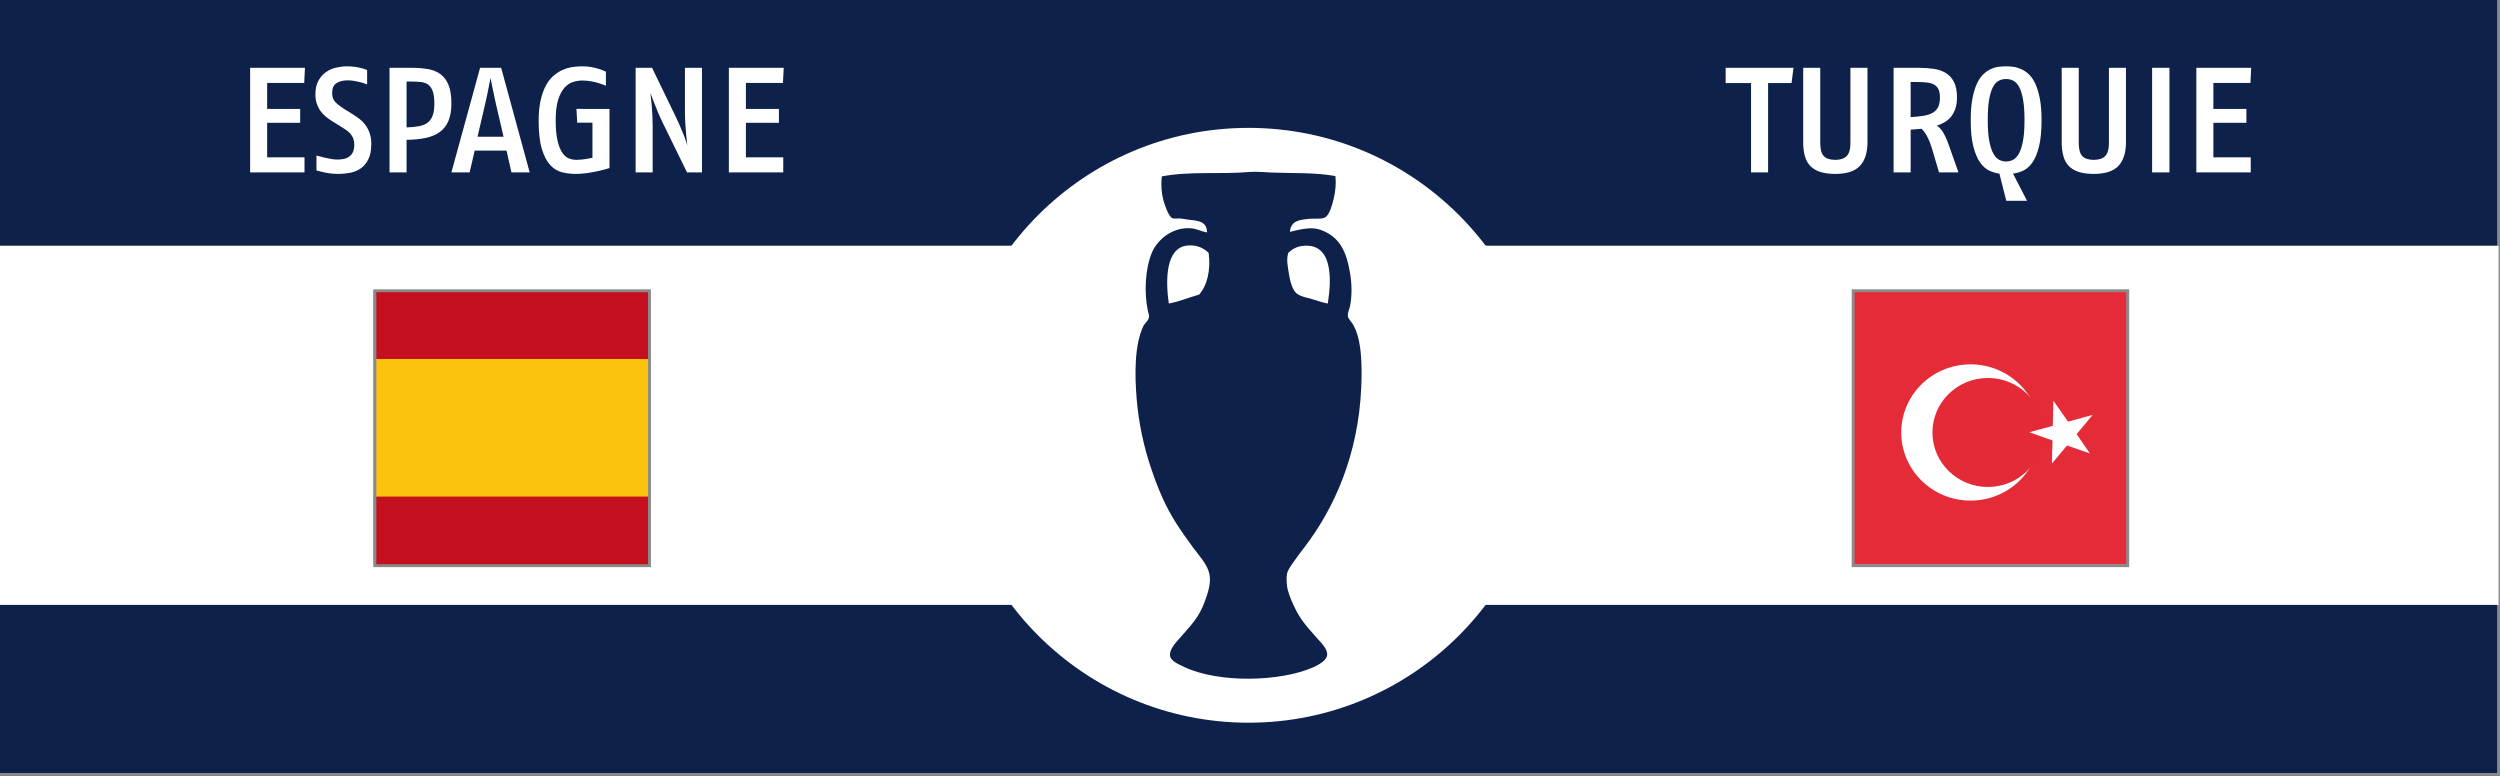 <?xml version="1.0" encoding="utf-8"?>
<!-- Generator: Adobe Illustrator 15.0.0, SVG Export Plug-In . SVG Version: 6.00 Build 0)  -->
<!DOCTYPE svg PUBLIC "-//W3C//DTD SVG 1.1//EN" "http://www.w3.org/Graphics/SVG/1.1/DTD/svg11.dtd">
<svg version="1.1" id="Fond_bleu" xmlns="http://www.w3.org/2000/svg" xmlns:xlink="http://www.w3.org/1999/xlink" x="0px" y="0px"
	 width="870px" height="270px" viewBox="0 0 870 270" enable-background="new 0 0 870 270" xml:space="preserve">
<rect x="0" y="0" width="870" height="270" fill="#333333" stroke="none"/>
<rect x="-0.5" y="-0.5" fill="#0E214B" stroke="#8A8A8A" stroke-miterlimit="10" width="870" height="270"/>
<rect x="-0.458" y="85.5" fill="#FFFFFF" width="869.958" height="125"/>
<circle fill="#FFFFFF" cx="434.5" cy="148" r="103.5"/>
<path fill-rule="evenodd" clip-rule="evenodd" fill="#0E214B" d="M464.737,61.275c0.259,2.625,0.025,5.318-0.666,8.094
	c-0.448,1.802-1.384,5.482-2.993,6.32c-1.249,0.651-3.597,0.303-5.212,0.443c-3.698,0.322-6.632,0.684-6.985,4.546
	c3.896-0.904,7.48-1.869,10.756-0.666c6.476,2.379,8.915,7.338,10.2,15.079c0.623,3.753,0.69,7.668,0,11.31
	c-0.234,1.24-0.891,2.32-0.776,3.548c0.09,0.964,0.799,1.494,1.442,2.439c3.437,5.055,3.545,14.79,3.215,22.397
	c-1.002,23.083-9.074,41.692-19.847,55.771c-0.993,1.298-2.119,2.731-3.216,4.324c-0.92,1.336-2.48,3.297-2.771,4.767
	c-0.259,1.307-0.126,3.132,0,4.214c0.252,2.176,1.426,4.904,2.439,7.097c2.231,4.826,4.646,7.271,7.983,11.087
	c1.366,1.563,3.721,3.743,3.547,5.877c-0.15,1.861-2.868,3.413-4.656,4.214c-11.685,5.228-33.23,5.584-45.016,0
	c-1.879-0.891-4.734-2.056-4.989-3.881c-0.342-2.443,2.325-4.986,3.769-6.652c3.608-4.164,6.247-6.678,8.315-12.309
	c1.033-2.813,2.317-6.533,1.553-9.757c-0.773-3.258-3.633-6.286-5.545-8.87c-2.007-2.715-4.104-5.661-5.875-8.427
	c-3.946-6.152-6.565-12.486-8.981-19.735c-2.326-6.979-4.16-15.037-4.879-23.838c-0.686-8.395-0.782-18.617,2.329-25.169
	c0.482-1.018,1.862-1.868,1.995-3.327c0.056-0.606-0.296-1.385-0.443-2.106c-1.33-6.503-0.878-14.675,1.442-20.18
	c1.804-4.281,7.027-9.053,13.748-8.426c1.907,0.178,3.254,1.03,5.433,1.441c-0.108-4.232-3.425-4.039-7.097-4.546
	c-0.758-0.104-1.593-0.306-2.438-0.333c-0.931-0.028-1.898,0.164-2.549-0.11c-1.308-0.551-2.687-4.619-3.104-6.209
	c-0.71-2.699-0.888-5.56-0.555-8.315c9.686-1.882,20.393-0.637,30.6-1.553c2.204-0.197,5.268,0.122,7.873,0.222
	C449.791,60.325,457.836,59.981,464.737,61.275z M417.281,102.522c2.802-3.047,4.137-8.587,3.327-14.525
	c-1.71-1.661-4.135-2.89-7.429-2.55c-7.592,0.784-7.6,12.138-6.431,20.179C410.574,104.906,413.734,103.519,417.281,102.522z
	 M453.428,85.558c-2.168,0.224-3.778,1.146-5.101,2.439c-0.724,2.334-0.208,4.426,0.11,6.653c0.401,2.798,1.225,6.28,2.884,7.54
	c1.408,1.07,3.436,1.372,5.211,1.885c1.838,0.531,3.605,1.224,5.543,1.552C463.483,96.771,463.699,84.497,453.428,85.558z"/>
<g id="Turquie_4_">
	<path fill="#E42B37" d="M645.211,101.559h94.924v94.927h-94.924V101.559z"/>
	<path fill="#FFFFFF" d="M709.872,150.501c0,13.093-10.798,23.708-24.12,23.708s-24.121-10.615-24.121-23.708
		c0-13.097,10.799-23.709,24.121-23.709S709.872,137.406,709.872,150.501z"/>
	<path fill="#E42937" d="M711.079,150.5c0,10.474-8.64,18.967-19.297,18.967s-19.296-8.493-19.296-18.967
		c0-10.477,8.639-18.968,19.296-18.968S711.079,140.023,711.079,150.5L711.079,150.5z"/>
	<path fill="#FFFFFF" d="M714.568,139.425l-0.194,8.765l-8.177,2.22l8.062,2.869l-0.196,8.037l5.258-6.276l7.941,2.756l-4.594-6.736
		l5.606-6.696l-8.605,2.372L714.568,139.425L714.568,139.425z"/>
</g>
<rect x="644.889" y="101.183" fill="none" stroke="#8A8A8A" stroke-miterlimit="10" width="95.568" height="95.678"/>
<path fill="#C5101F" d="M130,101h95.75v95.75H130V101z"/>
<path fill="#FCC30E" d="M130,124.938h95.75v47.875H130V124.938z"/>
<rect x="130.464" y="101.183" fill="none" stroke="#8A8A8A" stroke-miterlimit="10" width="95.568" height="95.678"/>
<g>
	<path fill="#FFFFFF" d="M623.462,28.904h-8.164V60h-5.929V28.904h-8.84V23.6h23.608L623.462,28.904z"/>
	<path fill="#FFFFFF" d="M649.877,49.496c0,3.64-0.875,6.388-2.626,8.242c-1.751,1.855-4.603,2.782-8.554,2.782
		c-2.046,0-3.779-0.226-5.2-0.676c-1.422-0.45-2.573-1.126-3.458-2.028c-0.884-0.901-1.525-2.045-1.924-3.432
		c-0.398-1.386-0.598-3.016-0.598-4.888V23.6h5.928v26.156c0,2.15,0.406,3.666,1.222,4.55c0.814,0.884,2.158,1.326,4.03,1.326
		c1.732,0,3.042-0.433,3.926-1.3c0.885-0.866,1.326-2.392,1.326-4.576V23.6h5.928V49.496z"/>
	<path fill="#FFFFFF" d="M674.785,60l-2.444-8.268c-0.485-1.594-1.04-2.99-1.664-4.186c-0.624-1.196-1.282-2.106-1.976-2.73
		l-3.797,0.312V60h-5.928V23.6h8.788c1.872,0,3.614,0.122,5.226,0.364c1.613,0.243,3.017,0.737,4.213,1.482
		c1.195,0.746,2.132,1.794,2.808,3.146c0.677,1.352,1.015,3.138,1.015,5.356c0,1.422-0.174,2.669-0.521,3.744
		c-0.347,1.075-0.823,2.002-1.431,2.782c-0.606,0.78-1.334,1.43-2.184,1.95s-1.794,0.954-2.834,1.3
		c0.866,0.59,1.604,1.404,2.211,2.444c0.605,1.04,1.135,2.167,1.586,3.38L681.545,60H674.785z M675.097,34
		c0-1.213-0.165-2.175-0.493-2.886c-0.33-0.71-0.824-1.256-1.482-1.638c-0.659-0.381-1.482-0.632-2.471-0.754
		c-0.987-0.121-2.158-0.182-3.51-0.182h-2.236v12.22c1.699-0.104,3.189-0.26,4.473-0.468c1.282-0.208,2.348-0.554,3.197-1.04
		c0.85-0.485,1.482-1.144,1.898-1.976S675.097,35.352,675.097,34z"/>
	<path fill="#FFFFFF" d="M710.457,41.8c0,3.779-0.295,6.847-0.885,9.204c-0.59,2.358-1.36,4.212-2.313,5.564
		c-0.954,1.352-2.02,2.297-3.198,2.834c-1.179,0.538-2.357,0.875-3.535,1.014l4.888,9.464h-7.228l-2.393-9.464
		c-1.179-0.139-2.357-0.485-3.536-1.04c-1.179-0.554-2.245-1.508-3.198-2.86s-1.733-3.206-2.34-5.564
		c-0.607-2.357-0.91-5.408-0.91-9.152c0-2.946,0.199-5.451,0.599-7.514c0.397-2.063,0.918-3.787,1.56-5.174
		c0.641-1.386,1.387-2.478,2.236-3.276c0.85-0.797,1.732-1.404,2.652-1.82c0.918-0.416,1.836-0.676,2.756-0.78
		c0.918-0.104,1.759-0.156,2.521-0.156c0.797,0,1.646,0.061,2.549,0.182c0.9,0.122,1.811,0.39,2.729,0.806
		c0.918,0.416,1.802,1.023,2.651,1.82c0.85,0.798,1.595,1.89,2.236,3.276c0.641,1.387,1.161,3.112,1.561,5.174
		C710.258,36.401,710.457,38.888,710.457,41.8z M704.529,41.8c0-2.877-0.165-5.243-0.494-7.098c-0.33-1.854-0.78-3.319-1.352-4.394
		c-0.572-1.074-1.248-1.811-2.029-2.21c-0.779-0.398-1.62-0.598-2.521-0.598c-0.902,0-1.742,0.191-2.521,0.572
		c-0.78,0.382-1.457,1.101-2.028,2.158c-0.572,1.058-1.022,2.514-1.353,4.368c-0.33,1.855-0.494,4.256-0.494,7.202
		c0,3.016,0.183,5.46,0.547,7.332c0.363,1.872,0.849,3.337,1.455,4.394c0.607,1.058,1.292,1.768,2.055,2.132
		c0.762,0.364,1.542,0.546,2.34,0.546c0.797,0,1.586-0.19,2.366-0.572c0.78-0.381,1.464-1.092,2.054-2.132s1.066-2.496,1.43-4.368
		C704.348,47.26,704.529,44.816,704.529,41.8z"/>
	<path fill="#FFFFFF" d="M739.836,49.496c0,3.64-0.875,6.388-2.626,8.242c-1.751,1.855-4.603,2.782-8.554,2.782
		c-2.046,0-3.779-0.226-5.2-0.676c-1.422-0.45-2.573-1.126-3.458-2.028c-0.884-0.901-1.525-2.045-1.924-3.432
		c-0.398-1.386-0.598-3.016-0.598-4.888V23.6h5.928v26.156c0,2.15,0.406,3.666,1.222,4.55c0.814,0.884,2.158,1.326,4.03,1.326
		c1.732,0,3.042-0.433,3.926-1.3c0.885-0.866,1.326-2.392,1.326-4.576V23.6h5.928V49.496z"/>
	<path fill="#FFFFFF" d="M748.936,60V23.6h6.032V60H748.936z"/>
	<path fill="#FFFFFF" d="M783.151,28.852h-12.896V37.9h11.492v4.836h-11.492v12.012h13V60h-18.928V23.6h19.084L783.151,28.852z"/>
</g>
<g>
	<path fill="#FFFFFF" d="M105.865,28.852H92.969V37.9h11.492v4.836H92.969v12.012h13V60H87.041V23.6h19.084L105.865,28.852z"/>
	<path fill="#FFFFFF" d="M129.212,50.068c0,2.184-0.338,3.961-1.014,5.33c-0.676,1.37-1.56,2.436-2.652,3.198
		c-1.092,0.763-2.323,1.274-3.692,1.534c-1.37,0.26-2.73,0.39-4.082,0.39c-1.006,0-1.976-0.061-2.912-0.182
		c-0.936-0.122-1.75-0.269-2.444-0.442c-0.832-0.173-1.595-0.364-2.288-0.572v-5.2c0.866,0.243,1.733,0.468,2.6,0.676
		c0.728,0.174,1.508,0.338,2.34,0.494c0.832,0.156,1.577,0.234,2.236,0.234c0.797,0,1.56-0.069,2.288-0.208
		c0.728-0.138,1.369-0.407,1.924-0.806c0.554-0.398,0.988-0.927,1.3-1.586c0.312-0.658,0.468-1.508,0.468-2.548
		c0-0.797-0.104-1.49-0.312-2.08c-0.208-0.589-0.503-1.118-0.884-1.586c-0.382-0.468-0.832-0.892-1.352-1.274
		c-0.52-0.381-1.092-0.762-1.716-1.144l-3.536-2.184c-0.763-0.485-1.491-1.014-2.184-1.586c-0.694-0.572-1.3-1.23-1.82-1.976
		c-0.52-0.745-0.936-1.586-1.248-2.522s-0.468-1.993-0.468-3.172c0-1.906,0.346-3.492,1.04-4.758
		c0.693-1.265,1.577-2.271,2.652-3.016c1.074-0.745,2.262-1.265,3.562-1.56c1.3-0.294,2.539-0.442,3.718-0.442
		c1.005,0,1.932,0.061,2.782,0.182c0.849,0.122,1.586,0.269,2.21,0.442c0.728,0.174,1.404,0.399,2.028,0.676v4.992
		c-0.694-0.277-1.422-0.52-2.184-0.728c-0.659-0.173-1.396-0.329-2.21-0.468c-0.815-0.138-1.621-0.208-2.418-0.208
		c-1.56,0-2.843,0.321-3.848,0.962c-1.006,0.642-1.508,1.812-1.508,3.51c0,1.318,0.39,2.366,1.17,3.146
		c0.78,0.78,1.724,1.517,2.834,2.21l3.016,1.872c0.832,0.52,1.646,1.084,2.444,1.69c0.797,0.607,1.499,1.318,2.106,2.132
		c0.606,0.815,1.1,1.76,1.482,2.834C129.021,47.399,129.212,48.647,129.212,50.068z"/>
	<path fill="#FFFFFF" d="M157.085,35.976c0,2.427-0.338,4.446-1.014,6.058c-0.676,1.612-1.673,2.904-2.99,3.874
		c-1.318,0.971-2.947,1.664-4.888,2.08c-1.942,0.416-4.178,0.642-6.708,0.676V60h-5.928V23.6h7.748c2.149,0,4.073,0.156,5.772,0.468
		c1.698,0.312,3.137,0.919,4.316,1.82c1.178,0.902,2.088,2.158,2.73,3.77C156.764,31.27,157.085,33.376,157.085,35.976z
		 M151.157,36.08c0-1.837-0.182-3.267-0.546-4.29c-0.364-1.022-0.876-1.785-1.534-2.288c-0.659-0.502-1.456-0.814-2.392-0.936
		c-0.936-0.121-1.994-0.182-3.172-0.182h-2.028v15.964c1.698-0.069,3.154-0.216,4.368-0.442c1.213-0.225,2.21-0.641,2.99-1.248
		c0.78-0.606,1.36-1.438,1.742-2.496C150.966,39.105,151.157,37.744,151.157,36.08z"/>
	<path fill="#FFFFFF" d="M177.988,60l-1.716-7.592h-11.076L163.428,60h-6.344l9.984-36.4h7.332l9.932,36.4H177.988z M172.632,36.392
		c-0.208-1.005-0.434-2.045-0.676-3.12c-0.243-1.074-0.451-2.062-0.624-2.964c-0.208-1.074-0.416-2.132-0.624-3.172l-0.624,3.12
		c-0.174,0.902-0.373,1.898-0.598,2.99c-0.226,1.092-0.46,2.141-0.702,3.146l-2.6,11.18h9.048L172.632,36.392z"/>
	<path fill="#FFFFFF" d="M212.1,58.492c-0.278,0.104-0.815,0.26-1.612,0.468c-0.798,0.208-1.742,0.434-2.834,0.676
		c-1.092,0.243-2.28,0.45-3.562,0.624c-1.283,0.173-2.548,0.26-3.796,0.26c-1.595,0-3.164-0.191-4.706-0.572
		c-1.543-0.381-2.912-1.213-4.108-2.496c-1.196-1.282-2.167-3.146-2.912-5.59c-0.746-2.444-1.118-5.711-1.118-9.802
		c0-2.738,0.225-5.104,0.676-7.098c0.45-1.993,1.048-3.692,1.794-5.096c0.745-1.404,1.62-2.548,2.626-3.432
		c1.005-0.884,2.071-1.577,3.198-2.08c1.126-0.502,2.279-0.84,3.458-1.014c1.178-0.173,2.305-0.26,3.38-0.26
		c1.213,0,2.322,0.096,3.328,0.286c1.005,0.191,1.872,0.408,2.6,0.65c0.866,0.278,1.646,0.59,2.34,0.936v4.888
		c-0.832-0.346-1.699-0.658-2.6-0.936c-0.798-0.242-1.69-0.45-2.678-0.624c-0.988-0.173-1.985-0.26-2.99-0.26
		c-1.04,0-2.106,0.174-3.198,0.52c-1.092,0.347-2.08,1.014-2.964,2.002c-0.884,0.988-1.612,2.384-2.184,4.186
		c-0.572,1.803-0.858,4.16-0.858,7.072c0,2.982,0.216,5.382,0.65,7.202c0.433,1.82,0.996,3.224,1.69,4.212
		c0.693,0.988,1.464,1.638,2.314,1.95c0.849,0.312,1.707,0.468,2.574,0.468c0.589,0,1.213-0.034,1.872-0.104
		c0.658-0.069,1.265-0.156,1.82-0.26c0.624-0.138,1.248-0.26,1.872-0.364v-12.22h-5.304l-0.26-4.784H212.1V58.492z"/>
	<path fill="#FFFFFF" d="M239.087,60l-8.476-17.316c-0.59-1.213-1.136-2.418-1.638-3.614c-0.503-1.196-0.945-2.296-1.326-3.302
		c-0.451-1.144-0.884-2.27-1.3-3.38c0.138,1.283,0.277,2.583,0.416,3.9c0.104,1.11,0.19,2.34,0.26,3.692
		c0.069,1.352,0.104,2.635,0.104,3.848V60H221.2V23.6h5.72l7.904,16.328c0.797,1.63,1.464,3.094,2.002,4.394
		c0.537,1.3,0.996,2.418,1.378,3.354c0.416,1.11,0.745,2.098,0.988,2.964c-0.139-1.282-0.278-2.6-0.416-3.952
		c-0.104-1.144-0.2-2.4-0.286-3.77c-0.087-1.369-0.13-2.678-0.13-3.926V23.6h5.928V60H239.087z"/>
	<path fill="#FFFFFF" d="M272.471,28.852h-12.896V37.9h11.492v4.836h-11.492v12.012h13V60h-18.928V23.6h19.084L272.471,28.852z"/>
</g>
</svg>
